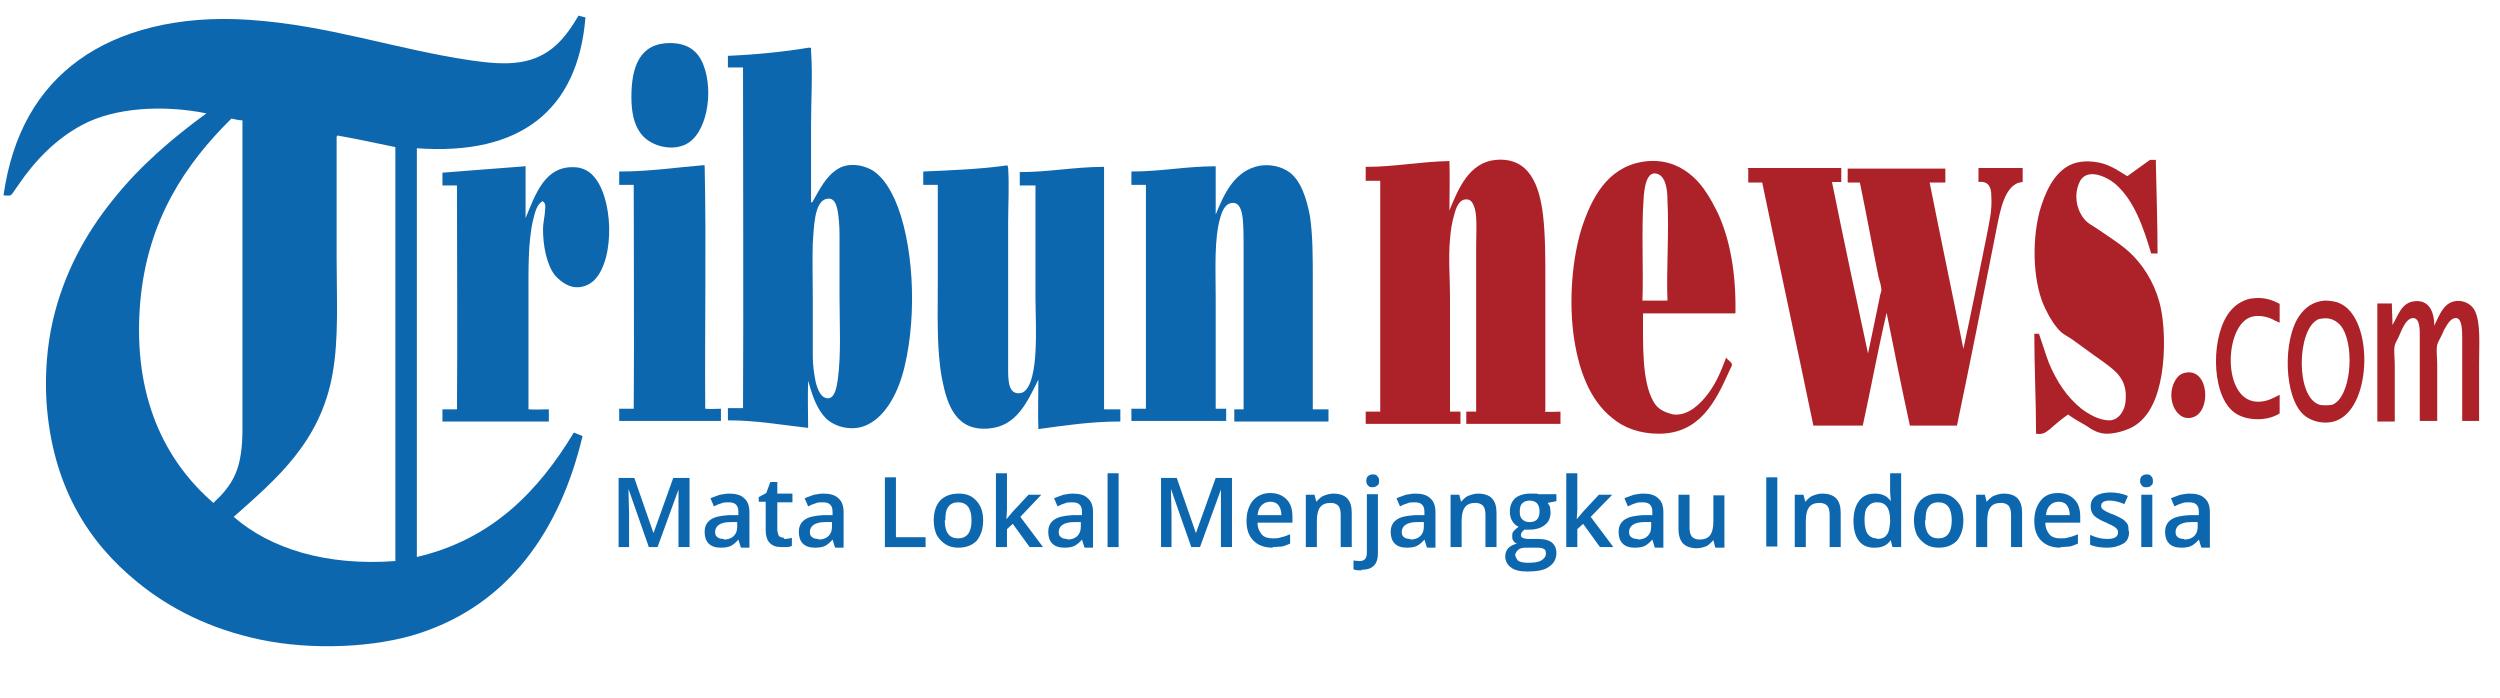 <svg width="43" height="12" viewBox="0 0 43 12" fill="none" xmlns="http://www.w3.org/2000/svg">
<path fill-rule="evenodd" clip-rule="evenodd" d="M37.08 2.76C37.09 3.29 37.11 3.84 37.11 4.36H37C36.87 3.92 36.71 3.45 36.39 3.17C36.23 3.03 35.87 2.87 35.76 3.15C35.65 3.41 35.75 3.69 35.9 3.82C35.96 3.87 36.04 3.91 36.11 3.96C36.31 4.1 36.53 4.23 36.7 4.41C36.92 4.64 37.1 4.96 37.17 5.32C37.25 5.73 37.23 6.25 37.15 6.59C37.07 6.95 36.9 7.29 36.55 7.4C36.47 7.43 36.35 7.46 36.24 7.46C36.09 7.46 35.98 7.39 35.88 7.32C35.77 7.26 35.67 7.2 35.57 7.13C35.47 7.2 35.36 7.29 35.26 7.38C35.19 7.43 35.15 7.48 35.02 7.46C35.02 6.89 34.99 6.3 34.99 5.74H35.07C35.13 5.91 35.18 6.08 35.24 6.24C35.37 6.55 35.54 6.82 35.8 7.03C35.85 7.07 35.93 7.12 36.01 7.16C36.09 7.2 36.19 7.23 36.28 7.23C36.44 7.23 36.55 7.06 36.56 6.9C36.6 6.5 36.36 6.36 36.13 6.19C35.97 6.08 35.8 5.95 35.63 5.83C35.57 5.79 35.51 5.76 35.46 5.72C35.36 5.63 35.26 5.48 35.19 5.33C34.97 4.91 34.94 4.18 35.08 3.64C35.17 3.32 35.32 2.98 35.6 2.84C35.76 2.76 35.97 2.76 36.16 2.81C36.33 2.86 36.44 2.94 36.59 3.03C36.72 2.94 36.85 2.84 36.98 2.75H37.09L37.08 2.76Z" fill="#AD2228"/>
<path fill-rule="evenodd" clip-rule="evenodd" d="M26.57 7.08C26.65 7.09 26.75 7.08 26.84 7.08V7.29H25.22V7.08H25.39V4.21C25.39 4.07 25.4 3.9 25.39 3.74C25.38 3.6 25.34 3.43 25.23 3.43C25.09 3.42 25.04 3.59 25.01 3.7C24.97 3.84 24.95 3.98 24.94 4.12C24.91 4.43 24.94 4.79 24.94 5.1V7.08C24.94 7.08 25.06 7.08 25.12 7.08V7.29H23.49V7.08H23.74V3.11H23.49V2.87C23.99 2.87 24.43 2.78 24.93 2.77C24.94 3.04 24.93 3.34 24.93 3.62C25.08 3.25 25.27 2.79 25.73 2.75C26.31 2.7 26.48 3.2 26.54 3.7C26.58 4.04 26.58 4.43 26.58 4.79V7.06L26.57 7.08Z" fill="#AD2228"/>
<path fill-rule="evenodd" clip-rule="evenodd" d="M29.84 5.39H28.26C28.26 5.92 28.24 6.54 28.43 6.89C28.49 7 28.55 7.05 28.68 7.1C28.72 7.11 28.77 7.13 28.8 7.13C29.05 7.15 29.26 6.93 29.38 6.77C29.53 6.57 29.61 6.36 29.69 6.15C29.72 6.2 29.78 6.22 29.79 6.27C29.79 6.3 29.75 6.36 29.74 6.39C29.51 6.9 29.24 7.46 28.53 7.46C28.21 7.46 27.93 7.36 27.73 7.19C27.34 6.88 27.14 6.35 27.06 5.72C26.98 5.06 27.06 4.32 27.24 3.82C27.42 3.32 27.71 2.82 28.36 2.77C28.7 2.75 28.94 2.88 29.12 3.04C29.3 3.2 29.43 3.43 29.54 3.65C29.76 4.12 29.86 4.7 29.85 5.38M28.68 3.44C28.68 3.26 28.65 3.06 28.53 3C28.32 2.9 28.28 3.24 28.27 3.42C28.23 3.97 28.27 4.65 28.25 5.17H28.68C28.66 4.63 28.71 4 28.68 3.44Z" fill="#AD2228"/>
<path fill-rule="evenodd" clip-rule="evenodd" d="M30.05 2.89H31.67V3.13H31.51C31.71 4.12 31.92 5.1 32.13 6.08C32.2 5.76 32.26 5.45 32.33 5.12C32.33 5.08 32.36 5.02 32.36 4.99C32.36 4.92 32.33 4.84 32.31 4.76C32.2 4.22 32.1 3.67 31.99 3.14H31.78V2.9H33.46V3.14H33.19C33.38 4.1 33.58 5.04 33.77 6C33.9 5.4 34.04 4.71 34.17 4.06C34.21 3.84 34.27 3.62 34.25 3.36C34.25 3.22 34.2 3.11 34.03 3.13V2.89H34.79V3.13C34.79 3.13 34.71 3.14 34.68 3.16C34.43 3.29 34.38 3.77 34.31 4.09C34.1 5.16 33.88 6.27 33.66 7.32H32.85C32.71 6.68 32.58 6.03 32.45 5.38C32.3 6.02 32.18 6.68 32.04 7.32H31.19C30.9 5.92 30.6 4.54 30.31 3.14H30.07V2.92V2.9" fill="#AD2228"/>
<path fill-rule="evenodd" clip-rule="evenodd" d="M39.21 5.23V5.55C39.21 5.55 39.16 5.53 39.14 5.52C39.01 5.44 38.79 5.39 38.64 5.49C38.25 5.75 38.25 6.91 38.84 6.91C39 6.91 39.11 6.84 39.21 6.79V7.11C38.98 7.26 38.59 7.24 38.4 7.07C38.02 6.74 38.03 5.73 38.37 5.34C38.46 5.23 38.61 5.14 38.76 5.13C38.95 5.11 39.08 5.16 39.2 5.22" fill="#AD2228"/>
<path fill-rule="evenodd" clip-rule="evenodd" d="M39.98 5.17C40.06 5.17 40.17 5.18 40.25 5.22C40.82 5.48 40.8 6.95 40.22 7.22C40.04 7.31 39.78 7.27 39.63 7.14C39.28 6.84 39.26 5.84 39.55 5.43C39.64 5.3 39.77 5.19 39.98 5.17ZM39.86 5.5C39.51 5.68 39.48 6.82 39.89 6.96C39.96 6.98 40.08 6.97 40.12 6.96C40.43 6.83 40.5 6.01 40.3 5.66C40.24 5.55 40.11 5.45 39.94 5.48C39.91 5.48 39.87 5.49 39.86 5.5Z" fill="#AD2228"/>
<path fill-rule="evenodd" clip-rule="evenodd" d="M41.87 5.6C41.93 5.48 41.98 5.34 42.08 5.25C42.24 5.11 42.49 5.18 42.57 5.35C42.67 5.56 42.64 5.93 42.64 6.26V7.24H42.35V5.83C42.35 5.69 42.35 5.47 42.24 5.47C42.14 5.47 42.08 5.61 42.04 5.67C42.02 5.72 42 5.76 41.98 5.8C41.96 5.84 41.93 5.89 41.92 5.93C41.9 6.03 41.92 6.15 41.92 6.26V7.24H41.62V5.83C41.62 5.68 41.63 5.48 41.51 5.47C41.37 5.47 41.3 5.71 41.25 5.81C41.23 5.85 41.2 5.9 41.19 5.94C41.17 6.04 41.19 6.16 41.19 6.27V7.25H40.89V5.22H41.14C41.14 5.34 41.15 5.46 41.15 5.59C41.25 5.43 41.3 5.2 41.54 5.18C41.78 5.16 41.87 5.36 41.87 5.61" fill="#AD2228"/>
<path fill-rule="evenodd" clip-rule="evenodd" d="M37.59 6.41C38 6.33 38.04 7.09 37.71 7.18C37.5 7.24 37.37 7.03 37.35 6.86C37.33 6.68 37.4 6.54 37.47 6.47C37.49 6.45 37.53 6.42 37.59 6.41Z" fill="#AD2228"/>
<path fill-rule="evenodd" clip-rule="evenodd" d="M9.95 0.27C9.95 0.27 10.04 0.29 10.07 0.3C9.94 1.89 8.96 2.68 7.17 2.55V9.58C8.46 9.28 9.26 8.45 9.87 7.44C9.92 7.46 9.97 7.48 10.02 7.5C9.63 9.14 8.74 10.39 7.22 10.89C6.46 11.14 5.37 11.19 4.47 11C3.62 10.82 2.92 10.47 2.36 10.01C1.51 9.32 0.9 8.35 0.8 6.92C0.77 6.43 0.81 5.94 0.91 5.51C1.1 4.69 1.48 4.01 1.94 3.44C2.4 2.86 2.96 2.38 3.55 1.95C2.81 1.8 1.98 1.85 1.43 2.14C0.97 2.38 0.6 2.76 0.31 3.19C0.27 3.24 0.21 3.35 0.18 3.36C0.14 3.37 0.09 3.36 0.06 3.36C0.21 2.31 0.65 1.54 1.36 1.03C2.05 0.53 3.06 0.26 4.27 0.34C5.65 0.43 6.81 0.85 8.11 1.04C8.39 1.08 8.68 1.11 8.94 1.07C9.46 0.99 9.72 0.66 9.95 0.27C9.95 0.27 9.95 0.25 9.96 0.25L9.95 0.27ZM2.41 5.22C2.28 6.83 2.84 7.93 3.67 8.65C3.82 8.51 3.96 8.36 4.05 8.15C4.14 7.94 4.17 7.68 4.17 7.38V2.07C4.1 2.07 4.04 2.05 3.98 2.04C3.2 2.81 2.53 3.78 2.41 5.22ZM5.79 2.35V4.42C5.79 5.12 5.83 5.82 5.72 6.43C5.51 7.61 4.75 8.24 4.02 8.89C4.64 9.43 5.6 9.74 6.8 9.65V2.53C6.46 2.46 6.14 2.39 5.8 2.33C5.8 2.33 5.8 2.33 5.8 2.34" fill="#0D67AF"/>
<path fill-rule="evenodd" clip-rule="evenodd" d="M11.52 0.74C11.83 0.74 12.01 0.88 12.1 1.12C12.28 1.58 12.16 2.32 11.78 2.49C11.51 2.61 11.15 2.49 11.01 2.28C10.9 2.13 10.86 1.91 10.86 1.67C10.86 1.15 11 0.74 11.53 0.74" fill="#0D67AF"/>
<path fill-rule="evenodd" clip-rule="evenodd" d="M13.97 3.48C14.1 3.26 14.2 3.03 14.42 2.9C14.62 2.78 14.91 2.85 15.05 2.96C15.21 3.08 15.31 3.26 15.39 3.43C15.71 4.15 15.78 5.38 15.56 6.3C15.46 6.73 15.25 7.14 14.93 7.3C14.68 7.43 14.37 7.35 14.21 7.2C14.05 7.04 13.97 6.8 13.9 6.55C13.89 6.81 13.9 7.1 13.9 7.36C13.45 7.31 13.02 7.23 12.52 7.23V7.02H12.78C12.79 5.08 12.78 3.11 12.78 1.16H12.52V0.96C13.01 0.94 13.49 0.89 13.91 0.82C13.96 0.82 13.95 0.82 13.95 0.88C13.98 1.3 13.95 1.72 13.95 2.14V3.48H13.97ZM13.98 4.17C13.97 4.46 13.98 4.79 13.98 5.15C13.98 5.47 13.98 5.81 13.98 6.13C13.98 6.27 14 6.43 14.03 6.57C14.06 6.69 14.12 6.86 14.25 6.85C14.36 6.84 14.39 6.66 14.41 6.53C14.47 6.09 14.44 5.57 14.44 5.12V4.16C14.44 3.98 14.44 3.87 14.42 3.71C14.4 3.54 14.36 3.39 14.22 3.42C14 3.46 14 3.93 13.98 4.18" fill="#0D67AF"/>
<path fill-rule="evenodd" clip-rule="evenodd" d="M9.04 2.85V3.75C9.21 3.35 9.37 2.82 9.93 2.88C10.02 2.89 10.12 2.94 10.18 3C10.55 3.35 10.59 4.45 10.22 4.82C10.15 4.89 10.03 4.95 9.9 4.94C9.75 4.93 9.62 4.82 9.54 4.73C9.4 4.54 9.34 4.23 9.34 3.94C9.34 3.86 9.36 3.76 9.37 3.68C9.37 3.6 9.41 3.5 9.33 3.46C9.23 3.52 9.2 3.66 9.17 3.78C9.08 4.16 9.09 4.64 9.09 5.13V7.04C9.2 7.05 9.33 7.04 9.44 7.04V7.25H7.61V7.04H7.86C7.87 5.77 7.86 4.47 7.86 3.19H7.61V2.97C8.08 2.93 8.55 2.9 9.03 2.86" fill="#0D67AF"/>
<path fill-rule="evenodd" clip-rule="evenodd" d="M12.12 2.85C12.15 4.22 12.12 5.64 12.13 7.03C12.21 7.04 12.32 7.03 12.4 7.03V7.24H10.65V7.03H10.9C10.91 5.76 10.9 4.46 10.9 3.18H10.65V2.95C11.17 2.95 11.63 2.88 12.11 2.84" fill="#0D67AF"/>
<path fill-rule="evenodd" clip-rule="evenodd" d="M17.81 3.19H17.54V2.96C18.05 2.96 18.48 2.87 18.99 2.87V7.04H19.27V7.25C18.75 7.25 18.31 7.32 17.86 7.38C17.85 7.11 17.86 6.81 17.86 6.53C17.67 6.91 17.49 7.33 17.01 7.37C16.45 7.42 16.29 6.98 16.2 6.5C16.11 6.01 16.13 5.45 16.13 4.87V3.18H15.88V2.95C16.34 2.93 16.85 2.91 17.28 2.85C17.32 2.85 17.33 2.82 17.34 2.89C17.36 3.18 17.34 3.56 17.34 3.83V6.34C17.34 6.54 17.34 6.8 17.56 6.76C17.75 6.72 17.8 6.28 17.81 6.05C17.83 5.71 17.81 5.37 17.81 5.1V3.19Z" fill="#0D67AF"/>
<path fill-rule="evenodd" clip-rule="evenodd" d="M22.58 7.04H22.85V7.25H21.23V7.04H21.39C21.39 6.16 21.39 5.19 21.39 4.27C21.39 4.13 21.39 3.96 21.38 3.82C21.37 3.67 21.34 3.5 21.22 3.49C21.08 3.48 21.02 3.63 20.99 3.74C20.88 4.11 20.91 4.64 20.91 5.11C20.91 5.76 20.91 6.4 20.91 7.03H21.09V7.24H19.46V7.03H19.71V3.18H19.46V2.95C19.97 2.95 20.4 2.86 20.91 2.86V3.69C21.06 3.32 21.24 2.93 21.67 2.85C21.86 2.82 22.04 2.87 22.16 2.95C22.37 3.09 22.47 3.4 22.53 3.71C22.58 4.04 22.58 4.42 22.58 4.78C22.58 5.57 22.58 6.34 22.58 7.03" fill="#0D67AF"/>
<path d="M11.16 9.41L10.81 8.41C10.81 8.56 10.82 8.7 10.82 8.83V9.41H10.64V8.22H10.91L11.24 9.17L11.58 8.22H11.86V9.41H11.67V8.82C11.67 8.76 11.67 8.68 11.67 8.59C11.67 8.49 11.67 8.44 11.67 8.42L11.31 9.41H11.14H11.16Z" fill="#0D67AF"/>
<path d="M12.74 9.41L12.7 9.28C12.66 9.33 12.61 9.37 12.57 9.39C12.53 9.41 12.47 9.42 12.4 9.42C12.31 9.42 12.24 9.4 12.19 9.35C12.14 9.3 12.12 9.23 12.12 9.15C12.12 9.06 12.15 8.99 12.22 8.94C12.29 8.89 12.39 8.87 12.54 8.86H12.7V8.81C12.7 8.75 12.69 8.71 12.66 8.68C12.63 8.65 12.59 8.64 12.53 8.64C12.48 8.64 12.44 8.64 12.4 8.66C12.36 8.67 12.32 8.69 12.28 8.71L12.22 8.57C12.22 8.57 12.32 8.53 12.38 8.51C12.44 8.5 12.49 8.49 12.54 8.49C12.65 8.49 12.74 8.51 12.8 8.57C12.86 8.62 12.89 8.7 12.89 8.81V9.42H12.75L12.74 9.41ZM12.45 9.28C12.52 9.28 12.58 9.26 12.62 9.22C12.66 9.18 12.68 9.13 12.68 9.06V8.98H12.56C12.47 8.98 12.4 9 12.36 9.03C12.32 9.06 12.3 9.1 12.3 9.15C12.3 9.19 12.31 9.22 12.34 9.24C12.36 9.26 12.4 9.27 12.45 9.27" fill="#0D67AF"/>
<path d="M13.48 9.27C13.48 9.27 13.57 9.27 13.62 9.25V9.39C13.62 9.39 13.57 9.41 13.54 9.41C13.51 9.41 13.47 9.41 13.44 9.41C13.26 9.41 13.17 9.31 13.17 9.12V8.63H13.05V8.55L13.18 8.48L13.25 8.29H13.37V8.49H13.63V8.64H13.37V9.12C13.37 9.12 13.38 9.2 13.4 9.22C13.42 9.24 13.45 9.25 13.49 9.25" fill="#0D67AF"/>
<path d="M14.36 9.41L14.32 9.28C14.28 9.33 14.23 9.37 14.19 9.39C14.15 9.41 14.09 9.42 14.02 9.42C13.93 9.42 13.86 9.4 13.81 9.35C13.76 9.3 13.74 9.23 13.74 9.15C13.74 9.06 13.77 8.99 13.84 8.94C13.91 8.89 14.01 8.87 14.16 8.86H14.32V8.81C14.32 8.75 14.31 8.71 14.28 8.68C14.25 8.65 14.21 8.64 14.15 8.64C14.1 8.64 14.06 8.64 14.02 8.66C13.98 8.67 13.94 8.69 13.9 8.71L13.84 8.57C13.84 8.57 13.94 8.53 14 8.51C14.06 8.5 14.11 8.49 14.16 8.49C14.27 8.49 14.36 8.51 14.42 8.57C14.48 8.62 14.51 8.7 14.51 8.81V9.42H14.37L14.36 9.41ZM14.08 9.28C14.15 9.28 14.21 9.26 14.25 9.22C14.29 9.18 14.31 9.13 14.31 9.06V8.98H14.19C14.1 8.98 14.03 9 13.99 9.03C13.95 9.06 13.93 9.1 13.93 9.15C13.93 9.19 13.94 9.22 13.97 9.24C13.99 9.26 14.03 9.27 14.08 9.27" fill="#0D67AF"/>
<path d="M15.22 9.41V8.21H15.41V9.24H15.92V9.41H15.22Z" fill="#0D67AF"/>
<path d="M16.91 8.95C16.91 9.1 16.87 9.21 16.8 9.3C16.72 9.38 16.62 9.42 16.48 9.42C16.4 9.42 16.32 9.4 16.26 9.36C16.2 9.32 16.15 9.27 16.11 9.2C16.08 9.13 16.06 9.05 16.06 8.95C16.06 8.8 16.1 8.69 16.17 8.61C16.25 8.53 16.35 8.49 16.49 8.49C16.63 8.49 16.72 8.53 16.8 8.62C16.88 8.71 16.91 8.82 16.91 8.96M16.25 8.95C16.25 9.16 16.33 9.26 16.48 9.26C16.63 9.26 16.71 9.16 16.71 8.95C16.71 8.74 16.63 8.64 16.48 8.64C16.4 8.64 16.34 8.67 16.31 8.72C16.27 8.77 16.26 8.85 16.26 8.95" fill="#0D67AF"/>
<path d="M17.31 8.93L17.42 8.8L17.69 8.51H17.91L17.55 8.89L17.94 9.41H17.71L17.42 9.01L17.32 9.1V9.41H17.13V8.14H17.32V8.76L17.31 8.93Z" fill="#0D67AF"/>
<path d="M18.65 9.41L18.61 9.28C18.57 9.33 18.52 9.37 18.48 9.39C18.44 9.41 18.38 9.42 18.31 9.42C18.22 9.42 18.15 9.4 18.1 9.35C18.05 9.3 18.03 9.23 18.03 9.15C18.03 9.06 18.06 8.99 18.13 8.94C18.2 8.89 18.3 8.87 18.45 8.86H18.61V8.81C18.61 8.75 18.6 8.71 18.57 8.68C18.54 8.65 18.5 8.64 18.44 8.64C18.39 8.64 18.35 8.64 18.31 8.66C18.27 8.67 18.23 8.69 18.19 8.71L18.13 8.57C18.13 8.57 18.23 8.53 18.29 8.51C18.35 8.5 18.4 8.49 18.45 8.49C18.56 8.49 18.65 8.51 18.71 8.57C18.77 8.62 18.8 8.7 18.8 8.81V9.42H18.66L18.65 9.41ZM18.36 9.28C18.43 9.28 18.49 9.26 18.53 9.22C18.57 9.18 18.59 9.13 18.59 9.06V8.98H18.47C18.38 8.98 18.31 9 18.27 9.03C18.23 9.06 18.21 9.1 18.21 9.15C18.21 9.19 18.22 9.22 18.25 9.24C18.27 9.26 18.31 9.27 18.36 9.27" fill="#0D67AF"/>
<path d="M19.24 8.14H19.05V9.41H19.24V8.14Z" fill="#0D67AF"/>
<path d="M20.49 9.41L20.14 8.41C20.14 8.56 20.15 8.7 20.15 8.83V9.41H19.97V8.22H20.24L20.57 9.17L20.91 8.22H21.19V9.41H21V8.82C21 8.76 21 8.68 21 8.59C21 8.49 21 8.44 21 8.42L20.64 9.41H20.47H20.49Z" fill="#0D67AF"/>
<path d="M21.89 9.42C21.75 9.42 21.64 9.38 21.56 9.3C21.48 9.22 21.44 9.11 21.44 8.96C21.44 8.81 21.48 8.7 21.55 8.61C21.62 8.53 21.72 8.48 21.85 8.48C21.97 8.48 22.06 8.52 22.13 8.59C22.2 8.66 22.23 8.76 22.23 8.89V8.99H21.63C21.63 9.08 21.66 9.14 21.7 9.19C21.74 9.24 21.81 9.26 21.89 9.26C21.94 9.26 21.99 9.26 22.04 9.24C22.09 9.23 22.14 9.21 22.19 9.19V9.35C22.19 9.35 22.1 9.39 22.05 9.4C22 9.4 21.95 9.41 21.89 9.41M21.85 8.63C21.79 8.63 21.74 8.65 21.7 8.69C21.66 8.73 21.64 8.78 21.63 8.86H22.04C22.04 8.79 22.02 8.73 21.99 8.69C21.96 8.65 21.91 8.63 21.85 8.63Z" fill="#0D67AF"/>
<path d="M23.25 9.41H23.06V8.86C23.06 8.79 23.05 8.74 23.02 8.7C22.99 8.67 22.95 8.65 22.89 8.65C22.81 8.65 22.75 8.67 22.71 8.72C22.67 8.77 22.65 8.85 22.65 8.96V9.41H22.46V8.51H22.61L22.64 8.63C22.64 8.63 22.71 8.55 22.76 8.53C22.81 8.51 22.87 8.49 22.93 8.49C23.15 8.49 23.25 8.6 23.25 8.82V9.41Z" fill="#0D67AF"/>
<path d="M23.42 9.81C23.36 9.81 23.31 9.81 23.28 9.79V9.64C23.28 9.64 23.35 9.65 23.39 9.65C23.47 9.65 23.51 9.6 23.51 9.51V8.5H23.7V9.52C23.7 9.61 23.68 9.68 23.63 9.73C23.58 9.78 23.51 9.8 23.42 9.8M23.5 8.27C23.5 8.27 23.5 8.21 23.53 8.19C23.55 8.17 23.58 8.16 23.61 8.16C23.64 8.16 23.67 8.16 23.69 8.19C23.71 8.21 23.72 8.23 23.72 8.27C23.72 8.31 23.72 8.33 23.69 8.35C23.67 8.37 23.64 8.38 23.61 8.38C23.58 8.38 23.55 8.38 23.53 8.35C23.51 8.33 23.5 8.31 23.5 8.27Z" fill="#0D67AF"/>
<path d="M24.54 9.41L24.5 9.28C24.46 9.33 24.41 9.37 24.37 9.39C24.33 9.41 24.27 9.42 24.2 9.42C24.11 9.42 24.04 9.4 23.99 9.35C23.94 9.3 23.92 9.23 23.92 9.15C23.92 9.06 23.95 8.99 24.02 8.94C24.09 8.89 24.19 8.87 24.34 8.86H24.5V8.81C24.5 8.75 24.49 8.71 24.46 8.68C24.43 8.65 24.39 8.64 24.33 8.64C24.28 8.64 24.24 8.64 24.2 8.66C24.16 8.67 24.12 8.69 24.08 8.71L24.02 8.57C24.02 8.57 24.12 8.53 24.18 8.51C24.24 8.5 24.29 8.49 24.34 8.49C24.45 8.49 24.54 8.51 24.6 8.57C24.66 8.62 24.69 8.7 24.69 8.81V9.42H24.55L24.54 9.41ZM24.26 9.28C24.33 9.28 24.39 9.26 24.43 9.22C24.47 9.18 24.49 9.13 24.49 9.06V8.98H24.37C24.28 8.98 24.21 9 24.17 9.03C24.13 9.06 24.11 9.1 24.11 9.15C24.11 9.19 24.12 9.22 24.15 9.24C24.17 9.26 24.21 9.27 24.26 9.27" fill="#0D67AF"/>
<path d="M25.74 9.41H25.55V8.86C25.55 8.79 25.54 8.74 25.51 8.7C25.48 8.67 25.44 8.65 25.38 8.65C25.3 8.65 25.24 8.67 25.2 8.72C25.16 8.77 25.14 8.85 25.14 8.96V9.41H24.95V8.51H25.1L25.13 8.63C25.13 8.63 25.2 8.55 25.25 8.53C25.3 8.51 25.36 8.49 25.42 8.49C25.64 8.49 25.74 8.6 25.74 8.82V9.41Z" fill="#0D67AF"/>
<path d="M26.77 8.51V8.62L26.62 8.65C26.62 8.65 26.65 8.69 26.66 8.72C26.66 8.75 26.67 8.78 26.67 8.81C26.67 8.9 26.64 8.98 26.57 9.03C26.51 9.08 26.42 9.11 26.3 9.11C26.27 9.11 26.25 9.11 26.22 9.11C26.18 9.14 26.16 9.17 26.16 9.2C26.16 9.22 26.16 9.24 26.19 9.25C26.21 9.26 26.24 9.27 26.3 9.27H26.46C26.56 9.27 26.64 9.29 26.69 9.33C26.74 9.37 26.77 9.43 26.77 9.51C26.77 9.61 26.73 9.69 26.64 9.75C26.56 9.81 26.43 9.83 26.27 9.83C26.15 9.83 26.05 9.81 25.99 9.76C25.93 9.72 25.89 9.65 25.89 9.57C25.89 9.51 25.91 9.47 25.94 9.43C25.98 9.39 26.02 9.37 26.09 9.35C26.06 9.34 26.04 9.32 26.03 9.3C26.01 9.28 26.01 9.25 26.01 9.22C26.01 9.19 26.01 9.16 26.04 9.13C26.06 9.11 26.09 9.08 26.12 9.06C26.07 9.04 26.04 9.01 26.01 8.96C25.98 8.91 25.97 8.86 25.97 8.8C25.97 8.7 26 8.63 26.06 8.57C26.12 8.52 26.21 8.49 26.32 8.49C26.35 8.49 26.37 8.49 26.4 8.49C26.43 8.49 26.45 8.49 26.46 8.5H26.77V8.51ZM26.06 9.55C26.06 9.55 26.08 9.62 26.12 9.65C26.16 9.67 26.21 9.68 26.28 9.68C26.38 9.68 26.46 9.67 26.51 9.64C26.56 9.61 26.59 9.57 26.59 9.52C26.59 9.48 26.58 9.45 26.55 9.44C26.52 9.42 26.47 9.42 26.39 9.42H26.24C26.19 9.42 26.14 9.43 26.11 9.46C26.08 9.49 26.06 9.52 26.06 9.56M26.14 8.8C26.14 8.86 26.15 8.9 26.18 8.93C26.21 8.96 26.25 8.98 26.31 8.98C26.42 8.98 26.48 8.92 26.48 8.8C26.48 8.74 26.47 8.7 26.44 8.66C26.41 8.63 26.37 8.61 26.31 8.61C26.25 8.61 26.21 8.63 26.18 8.66C26.15 8.69 26.14 8.74 26.14 8.8Z" fill="#0D67AF"/>
<path d="M27.12 8.93L27.23 8.8L27.5 8.51H27.73L27.36 8.89L27.75 9.41H27.52L27.23 9.01L27.13 9.1V9.41H26.94V8.14H27.13V8.76L27.12 8.93Z" fill="#0D67AF"/>
<path d="M28.46 9.41L28.42 9.28C28.38 9.33 28.33 9.37 28.29 9.39C28.25 9.41 28.19 9.42 28.12 9.42C28.03 9.42 27.96 9.4 27.91 9.35C27.86 9.3 27.84 9.23 27.84 9.15C27.84 9.06 27.87 8.99 27.94 8.94C28.01 8.89 28.11 8.87 28.26 8.86H28.42V8.81C28.42 8.75 28.41 8.71 28.38 8.68C28.35 8.65 28.31 8.64 28.25 8.64C28.2 8.64 28.16 8.64 28.12 8.66C28.08 8.67 28.04 8.69 28 8.71L27.94 8.57C27.94 8.57 28.04 8.53 28.1 8.51C28.16 8.5 28.21 8.49 28.26 8.49C28.37 8.49 28.46 8.51 28.52 8.57C28.58 8.62 28.61 8.7 28.61 8.81V9.42H28.47L28.46 9.41ZM28.17 9.28C28.24 9.28 28.3 9.26 28.34 9.22C28.38 9.18 28.4 9.13 28.4 9.06V8.98H28.28C28.19 8.98 28.12 9 28.08 9.03C28.04 9.06 28.02 9.1 28.02 9.15C28.02 9.19 28.03 9.22 28.06 9.24C28.08 9.26 28.12 9.27 28.17 9.27" fill="#0D67AF"/>
<path d="M29.5 9.41L29.47 9.29C29.47 9.29 29.41 9.36 29.36 9.39C29.31 9.41 29.25 9.43 29.19 9.43C29.08 9.43 29 9.4 28.95 9.35C28.9 9.3 28.87 9.21 28.87 9.1V8.51H29.06V9.07C29.06 9.14 29.07 9.19 29.1 9.23C29.13 9.26 29.17 9.28 29.23 9.28C29.31 9.28 29.37 9.26 29.41 9.21C29.45 9.16 29.47 9.08 29.47 8.97V8.52H29.66V9.42H29.51L29.5 9.41Z" fill="#0D67AF"/>
<path d="M30.57 8.21H30.38V9.4H30.57V8.21Z" fill="#0D67AF"/>
<path d="M31.66 9.41H31.47V8.86C31.47 8.79 31.46 8.74 31.43 8.7C31.4 8.67 31.36 8.65 31.3 8.65C31.22 8.65 31.16 8.67 31.12 8.72C31.08 8.77 31.06 8.85 31.06 8.96V9.41H30.87V8.51H31.02L31.05 8.63C31.05 8.63 31.12 8.55 31.17 8.53C31.22 8.51 31.28 8.49 31.34 8.49C31.56 8.49 31.66 8.6 31.66 8.82V9.41Z" fill="#0D67AF"/>
<path d="M32.23 9.42C32.12 9.42 32.03 9.38 31.97 9.3C31.91 9.22 31.88 9.1 31.88 8.96C31.88 8.82 31.91 8.7 31.98 8.61C32.04 8.53 32.13 8.49 32.25 8.49C32.37 8.49 32.46 8.53 32.52 8.62C32.52 8.56 32.51 8.5 32.51 8.47V8.14H32.7V9.41H32.55L32.52 9.29C32.46 9.38 32.37 9.42 32.25 9.42M32.28 9.27C32.36 9.27 32.42 9.25 32.45 9.2C32.49 9.16 32.5 9.08 32.51 8.98V8.95C32.51 8.84 32.49 8.76 32.45 8.71C32.41 8.66 32.36 8.64 32.28 8.64C32.21 8.64 32.16 8.67 32.12 8.72C32.08 8.77 32.07 8.85 32.07 8.95C32.07 9.05 32.09 9.13 32.12 9.18C32.16 9.23 32.21 9.26 32.28 9.26" fill="#0D67AF"/>
<path d="M33.77 8.95C33.77 9.1 33.73 9.21 33.66 9.3C33.58 9.38 33.48 9.42 33.34 9.42C33.26 9.42 33.18 9.4 33.12 9.36C33.06 9.32 33.01 9.27 32.97 9.2C32.94 9.13 32.92 9.05 32.92 8.95C32.92 8.8 32.96 8.69 33.03 8.61C33.11 8.53 33.21 8.49 33.35 8.49C33.49 8.49 33.58 8.53 33.66 8.62C33.74 8.7 33.77 8.82 33.77 8.96M33.11 8.95C33.11 9.16 33.19 9.26 33.34 9.26C33.49 9.26 33.57 9.16 33.57 8.95C33.57 8.74 33.49 8.64 33.34 8.64C33.26 8.64 33.2 8.67 33.17 8.72C33.13 8.77 33.12 8.85 33.12 8.95" fill="#0D67AF"/>
<path d="M34.78 9.41H34.59V8.86C34.59 8.79 34.58 8.74 34.55 8.7C34.52 8.67 34.48 8.65 34.42 8.65C34.34 8.65 34.28 8.67 34.24 8.72C34.2 8.77 34.18 8.85 34.18 8.96V9.41H33.99V8.51H34.14L34.17 8.63C34.17 8.63 34.24 8.55 34.29 8.53C34.34 8.51 34.4 8.49 34.46 8.49C34.68 8.49 34.78 8.6 34.78 8.82V9.41Z" fill="#0D67AF"/>
<path d="M35.44 9.42C35.3 9.42 35.19 9.38 35.11 9.3C35.03 9.22 34.99 9.11 34.99 8.96C34.99 8.81 35.03 8.7 35.1 8.61C35.17 8.52 35.27 8.48 35.4 8.48C35.52 8.48 35.61 8.52 35.68 8.59C35.75 8.66 35.78 8.76 35.78 8.89V8.99H35.18C35.18 9.08 35.21 9.14 35.25 9.19C35.29 9.24 35.36 9.26 35.44 9.26C35.49 9.26 35.54 9.26 35.59 9.24C35.64 9.23 35.69 9.21 35.74 9.19V9.35C35.74 9.35 35.65 9.39 35.6 9.4C35.55 9.4 35.5 9.41 35.44 9.41M35.41 8.63C35.35 8.63 35.3 8.65 35.26 8.69C35.22 8.73 35.2 8.78 35.19 8.86H35.6C35.6 8.79 35.58 8.73 35.55 8.69C35.52 8.65 35.47 8.63 35.41 8.63Z" fill="#0D67AF"/>
<path d="M36.62 9.15C36.62 9.24 36.59 9.31 36.52 9.35C36.45 9.39 36.36 9.42 36.24 9.42C36.12 9.42 36.02 9.4 35.95 9.37V9.2C36.06 9.25 36.15 9.27 36.25 9.27C36.37 9.27 36.43 9.23 36.43 9.16C36.43 9.14 36.43 9.12 36.41 9.1C36.4 9.08 36.38 9.07 36.35 9.05C36.32 9.03 36.28 9.02 36.23 8.99C36.13 8.95 36.06 8.91 36.02 8.87C35.98 8.83 35.96 8.78 35.96 8.71C35.96 8.63 35.99 8.57 36.05 8.53C36.11 8.49 36.2 8.47 36.3 8.47C36.4 8.47 36.51 8.49 36.6 8.53L36.54 8.67C36.44 8.63 36.36 8.61 36.29 8.61C36.19 8.61 36.14 8.64 36.14 8.7C36.14 8.73 36.15 8.75 36.18 8.77C36.21 8.79 36.26 8.82 36.35 8.85C36.42 8.88 36.48 8.91 36.51 8.93C36.54 8.95 36.57 8.98 36.59 9.01C36.61 9.04 36.61 9.08 36.61 9.12" fill="#0D67AF"/>
<path d="M36.81 8.27C36.81 8.27 36.81 8.21 36.84 8.19C36.86 8.17 36.89 8.16 36.92 8.16C36.95 8.16 36.98 8.16 37 8.19C37.02 8.21 37.03 8.23 37.03 8.27C37.03 8.31 37.03 8.33 37 8.35C36.98 8.37 36.96 8.38 36.92 8.38C36.88 8.38 36.86 8.38 36.84 8.35C36.82 8.33 36.81 8.31 36.81 8.27ZM37.02 9.41H36.83V8.51H37.02V9.41Z" fill="#0D67AF"/>
<path d="M37.86 9.41L37.82 9.28C37.78 9.33 37.73 9.37 37.69 9.39C37.65 9.41 37.59 9.42 37.52 9.42C37.43 9.42 37.36 9.4 37.31 9.35C37.26 9.3 37.24 9.23 37.24 9.15C37.24 9.06 37.27 8.99 37.34 8.94C37.41 8.89 37.51 8.87 37.66 8.86H37.82V8.81C37.82 8.75 37.81 8.71 37.78 8.68C37.75 8.65 37.71 8.64 37.65 8.64C37.6 8.64 37.56 8.64 37.52 8.66C37.48 8.67 37.44 8.69 37.4 8.71L37.34 8.57C37.34 8.57 37.44 8.53 37.5 8.51C37.56 8.5 37.61 8.49 37.66 8.49C37.77 8.49 37.86 8.51 37.92 8.57C37.98 8.62 38.01 8.7 38.01 8.81V9.42H37.87L37.86 9.41ZM37.57 9.28C37.64 9.28 37.7 9.26 37.74 9.22C37.78 9.18 37.8 9.13 37.8 9.06V8.98H37.68C37.59 8.98 37.52 9 37.48 9.03C37.44 9.06 37.42 9.1 37.42 9.15C37.42 9.19 37.43 9.22 37.46 9.24C37.48 9.26 37.52 9.27 37.57 9.27" fill="#0D67AF"/>
</svg>
